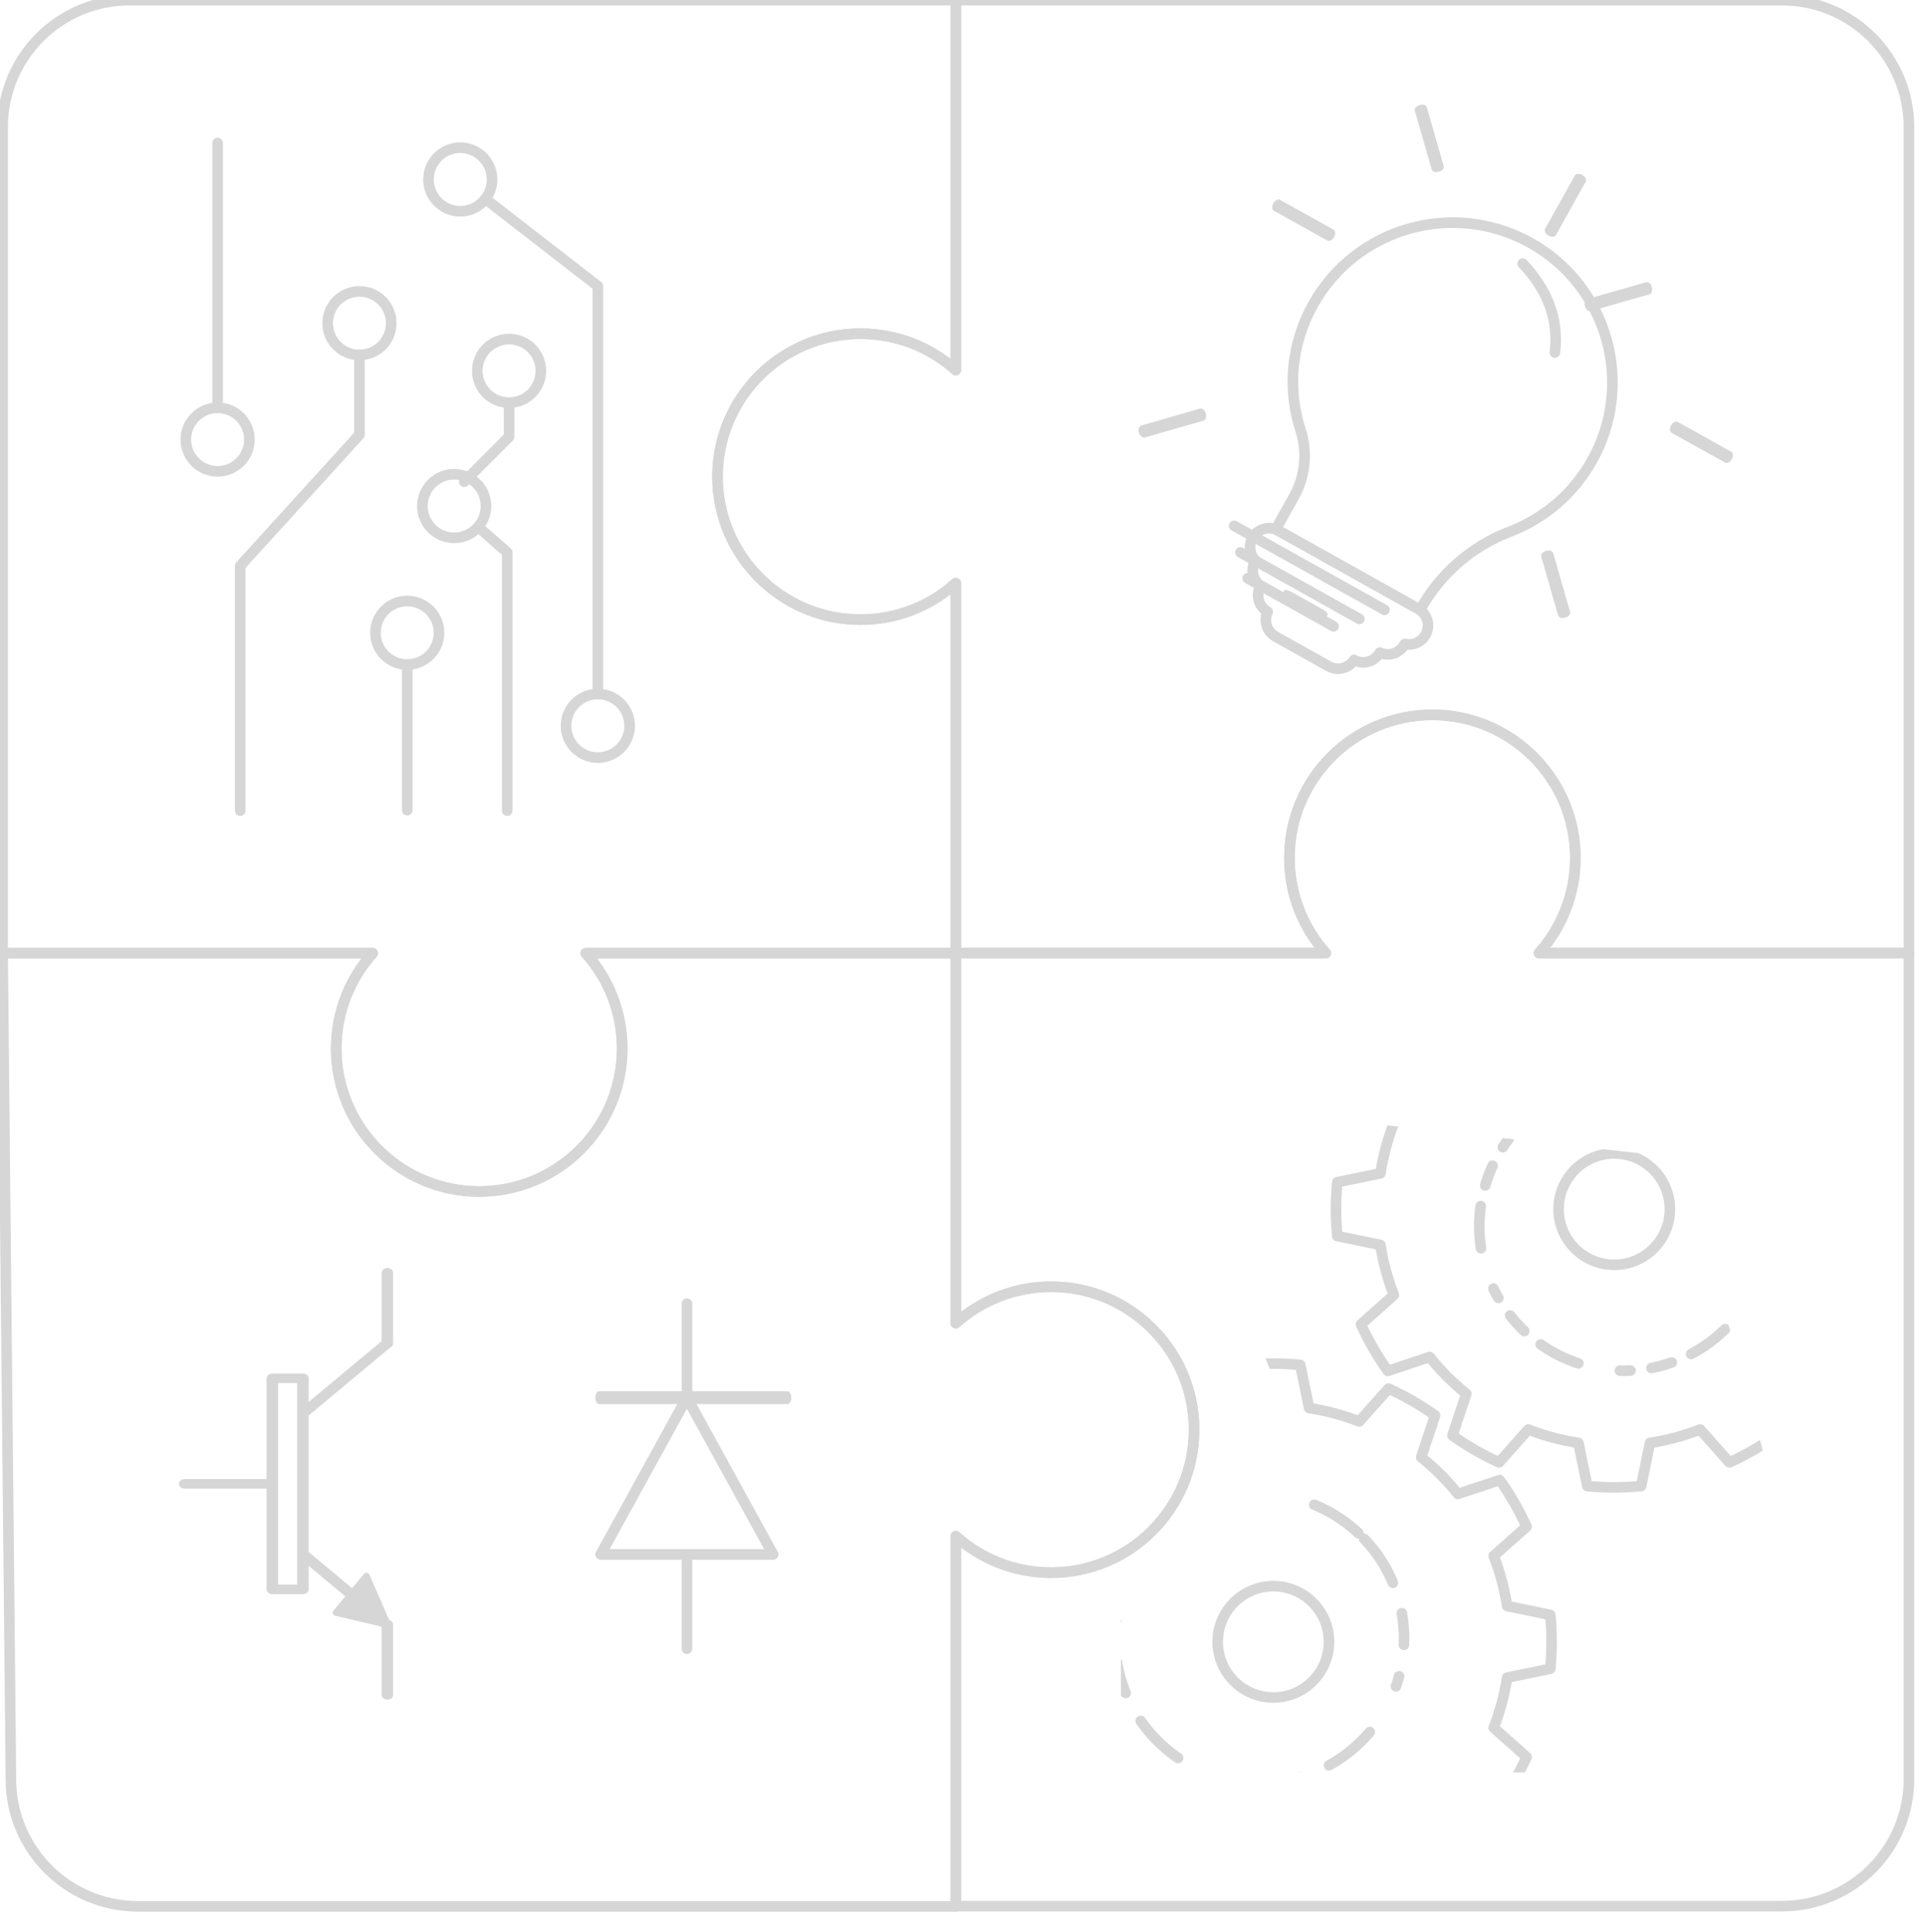 <?xml version="1.0" encoding="UTF-8" standalone="no"?>
<!DOCTYPE svg PUBLIC "-//W3C//DTD SVG 1.1//EN" "http://www.w3.org/Graphics/SVG/1.1/DTD/svg11.dtd">
<svg width="303px" height="304px" version="1.1" xmlns="http://www.w3.org/2000/svg" xmlns:xlink="http://www.w3.org/1999/xlink" xml:space="preserve" xmlns:serif="http://www.serif.com/" style="fill-rule:evenodd;clip-rule:evenodd;stroke-linecap:round;stroke-linejoin:round;stroke-miterlimit:1.5;">
    <g transform="matrix(1,0,0,1,-7352,-3332)">
        <g transform="matrix(0.852,0,0,0.54,-721.956,1117.76)">
            <g id="miniCardT1" transform="matrix(1.07798e-16,-2.777,1.76,1.70029e-16,7435.36,6932.99)">
                <g transform="matrix(6.12323e-17,1,-1,6.12323e-17,4369.08,60)">
                    <path d="M1100,3449.09L1138.82,3449.09C1136.45,3451.74 1135,3455.24 1135,3459.09C1135,3467.36 1141.72,3474.09 1150,3474.09C1158.28,3474.09 1165,3467.36 1165,3459.09C1165,3455.24 1163.55,3451.74 1161.18,3449.09L1200,3449.09L1200,3410.26C1197.35,3412.64 1193.84,3414.09 1190,3414.09C1181.72,3414.09 1175,3407.36 1175,3399.09C1175,3390.81 1181.72,3384.09 1190,3384.09C1193.84,3384.09 1197.35,3385.53 1200,3387.91L1200,3349.09L1113.33,3349.09C1105.97,3349.09 1100,3355.05 1100,3362.42L1100,3449.09" style="fill:none;stroke:rgb(215,214,215);stroke-width:1.11px;"/>
                </g>
                <g transform="matrix(-1.83697e-16,-1,1,-1.83697e-16,-2529.08,2460)">
                    <path d="M1100,3449.09L1138.82,3449.09C1136.45,3451.74 1135,3455.24 1135,3459.09C1135,3467.36 1141.72,3474.09 1150,3474.09C1158.28,3474.09 1165,3467.36 1165,3459.09C1165,3455.24 1163.55,3451.74 1161.18,3449.09L1200,3449.09L1200,3410.26C1197.35,3412.64 1193.84,3414.09 1190,3414.09C1181.72,3414.09 1175,3407.36 1175,3399.09C1175,3390.81 1181.72,3384.09 1190,3384.09C1193.84,3384.09 1197.35,3385.53 1200,3387.91L1200,3349.09L1113.33,3349.09C1105.97,3349.09 1100,3355.05 1100,3362.42L1100,3449.09" style="fill:none;stroke:rgb(215,214,215);stroke-width:1.11px;"/>
                </g>
                <g transform="matrix(6.12323e-17,1,-1,6.12323e-17,4269.08,60)">
                    <path d="M1286.67,3249.09C1294.03,3249.09 1300,3255.05 1300,3262.42L1300,3349.09L1261.18,3349.09C1263.55,3346.43 1265,3342.93 1265,3339.09C1265,3330.81 1258.28,3324.09 1250,3324.09C1241.72,3324.09 1235,3330.81 1235,3339.09C1235,3342.93 1236.45,3346.43 1238.82,3349.09L1200,3349.09L1200,3310.26C1197.35,3312.64 1193.84,3314.09 1190,3314.09C1181.72,3314.09 1175,3307.36 1175,3299.09C1175,3290.81 1181.72,3284.09 1190,3284.09C1193.84,3284.09 1197.35,3285.53 1200,3287.91L1200,3249.09L1286.67,3249.09Z" style="fill:none;stroke:rgb(215,214,215);stroke-width:1.11px;"/>
                </g>
                <g transform="matrix(6.12323e-17,1,-1,6.12323e-17,4269.08,60)">
                    <path d="M1114.2,3449.09C1106.89,3449.09 1100.94,3443.2 1100.87,3435.89C1100.6,3408.72 1100,3349.09 1100,3349.09L1138.82,3349.09C1136.45,3351.74 1135,3355.24 1135,3359.09C1135,3367.36 1141.72,3374.09 1150,3374.09C1158.28,3374.09 1165,3367.36 1165,3359.09C1165,3355.24 1163.55,3351.74 1161.18,3349.09L1200,3349.09L1200,3387.91C1202.65,3385.53 1206.16,3384.09 1210,3384.09C1218.28,3384.09 1225,3390.81 1225,3399.09C1225,3407.36 1218.28,3414.09 1210,3414.09C1206.16,3414.09 1202.65,3412.64 1200,3410.26L1200,3449.09L1114.2,3449.09Z" style="fill:none;stroke:rgb(215,214,215);stroke-width:1.11px;"/>
                </g>
                <g transform="matrix(0.887,6.16298e-33,9.53665e-34,0.887,26.616,-1702.19)">
                    <path d="M928.319,3359.09L910.291,3359.09L910.291,3439.09L933.444,3439.09C933.444,3439.09 965.094,3430.44 977.79,3426.98C980.914,3426.12 983.2,3423.45 983.555,3420.23C985.294,3404.45 990.291,3359.09 990.291,3359.09L973.39,3359.09C973.244,3369.11 960.31,3378.24 950.291,3378.24C940.273,3378.24 928.235,3369.09 928.319,3359.09Z" style="fill:none;"/>
                    <g>
                        <clipPath id="_clip1">
                            <path d="M928.319,3359.09L910.291,3359.09L910.291,3439.09L933.444,3439.09C933.444,3439.09 965.094,3430.44 977.79,3426.98C980.914,3426.12 983.2,3423.45 983.555,3420.23C985.294,3404.45 990.291,3359.09 990.291,3359.09L973.39,3359.09C973.244,3369.11 960.31,3378.24 950.291,3378.24C940.273,3378.24 928.235,3369.09 928.319,3359.09Z"/>
                        </clipPath>
                        <g clip-path="url(#_clip1)">
                            <g transform="matrix(6.12323e-17,1,1,-6.12323e-17,-2456.26,2520.03)">
                                <path d="M860.273,3349.24C858.156,3349.03 856.024,3349.03 853.907,3349.24L852.858,3354.34C850.829,3354.65 848.841,3355.19 846.928,3355.93L843.468,3352.04C841.532,3352.92 839.686,3353.98 837.955,3355.22L839.599,3360.16C837.997,3361.45 836.542,3362.9 835.258,3364.51L830.314,3362.86C829.077,3364.59 828.011,3366.44 827.131,3368.37L831.027,3371.83C830.281,3373.75 829.748,3375.74 829.438,3377.76L824.334,3378.81C824.128,3380.93 824.128,3383.06 824.334,3385.18L829.438,3386.23C829.748,3388.26 830.281,3390.24 831.027,3392.16L827.131,3395.62C828.011,3397.55 829.077,3399.4 830.314,3401.13L835.258,3399.49C836.542,3401.09 837.997,3402.54 839.599,3403.83L837.955,3408.77C839.686,3410.01 841.532,3411.07 843.468,3411.95L846.928,3408.06C848.841,3408.8 850.829,3409.34 852.858,3409.65L853.907,3414.75C856.024,3414.96 858.156,3414.96 860.273,3414.75L861.321,3409.65C863.35,3409.34 865.339,3408.8 867.251,3408.06L870.711,3411.95C872.647,3411.07 874.494,3410.01 876.224,3408.77L874.58,3403.83C876.182,3402.54 877.638,3401.09 878.921,3399.49L883.866,3401.13C885.102,3399.4 886.168,3397.55 887.049,3395.62L883.153,3392.16C883.898,3390.24 884.431,3388.26 884.742,3386.23L889.846,3385.18C890.051,3383.06 890.051,3380.93 889.846,3378.81L884.742,3377.76C884.431,3375.74 883.898,3373.75 883.153,3371.83L887.049,3368.37C886.168,3366.44 885.102,3364.59 883.866,3362.86L878.921,3364.51C877.638,3362.9 876.182,3361.45 874.58,3360.16L876.224,3355.22C874.494,3353.98 872.647,3352.92 870.711,3352.04L867.251,3355.93C865.339,3355.19 863.35,3354.65 861.321,3354.34L860.273,3349.24ZM857.09,3375.41C860.722,3375.41 863.672,3378.36 863.672,3381.99C863.672,3385.63 860.722,3388.58 857.09,3388.58C853.457,3388.58 850.508,3385.63 850.508,3381.99C850.508,3378.36 853.457,3375.41 857.09,3375.41Z" style="fill:none;stroke:rgb(215,214,215);stroke-width:1.25px;"/>
                            </g>
                            <g transform="matrix(6.12323e-17,1,1,-6.12323e-17,-2405.08,2560.35)">
                                <path d="M860.273,3349.24C858.156,3349.03 856.024,3349.03 853.907,3349.24L852.858,3354.34C850.829,3354.65 848.841,3355.19 846.928,3355.93L843.468,3352.04C841.532,3352.92 839.686,3353.98 837.955,3355.22L839.599,3360.16C837.997,3361.45 836.542,3362.9 835.258,3364.51L830.314,3362.86C829.077,3364.59 828.011,3366.44 827.131,3368.37L831.027,3371.83C830.281,3373.75 829.748,3375.74 829.438,3377.76L824.334,3378.81C824.128,3380.93 824.128,3383.06 824.334,3385.18L829.438,3386.23C829.748,3388.26 830.281,3390.24 831.027,3392.16L827.131,3395.62C828.011,3397.55 829.077,3399.4 830.314,3401.13L835.258,3399.49C836.542,3401.09 837.997,3402.54 839.599,3403.83L837.955,3408.77C839.686,3410.01 841.532,3411.07 843.468,3411.95L846.928,3408.06C848.841,3408.8 850.829,3409.34 852.858,3409.65L853.907,3414.75C856.024,3414.96 858.156,3414.96 860.273,3414.75L861.321,3409.65C863.35,3409.34 865.339,3408.8 867.251,3408.06L870.711,3411.95C872.647,3411.07 874.494,3410.01 876.224,3408.77L874.58,3403.83C876.182,3402.54 877.638,3401.09 878.921,3399.49L883.866,3401.13C885.102,3399.4 886.168,3397.55 887.049,3395.62L883.153,3392.16C883.898,3390.24 884.431,3388.26 884.742,3386.23L889.846,3385.18C890.051,3383.06 890.051,3380.93 889.846,3378.81L884.742,3377.76C884.431,3375.74 883.898,3373.75 883.153,3371.83L887.049,3368.37C886.168,3366.44 885.102,3364.59 883.866,3362.86L878.921,3364.51C877.638,3362.9 876.182,3361.45 874.58,3360.16L876.224,3355.22C874.494,3353.98 872.647,3352.92 870.711,3352.04L867.251,3355.93C865.339,3355.19 863.35,3354.65 861.321,3354.34L860.273,3349.24ZM857.09,3375.41C860.722,3375.41 863.672,3378.36 863.672,3381.99C863.672,3385.63 860.722,3388.58 857.09,3388.58C853.457,3388.58 850.508,3385.63 850.508,3381.99C850.508,3378.36 853.457,3375.41 857.09,3375.41Z" style="fill:none;stroke:rgb(215,214,215);stroke-width:1.25px;"/>
                            </g>
                            <g transform="matrix(-0.289,0.957,0.957,0.289,-2114.12,1532.4)">
                                <circle cx="912.91" cy="3503.49" r="17.09" style="fill:none;stroke:rgb(215,214,215);stroke-width:1.25px;stroke-dasharray:5.01,5.01,1.25,2.5,2.5,2.5;"/>
                            </g>
                            <g transform="matrix(0.729,0.685,0.685,-0.729,-2139.28,5304.19)">
                                <circle cx="912.91" cy="3503.49" r="17.09" style="fill:none;stroke:rgb(215,214,215);stroke-width:1.25px;stroke-dasharray:6.26,6.26,1.25,3.76,3.76,3.76;"/>
                            </g>
                        </g>
                    </g>
                    <path d="M928.319,3359.09L910.291,3359.09L910.291,3439.09L933.444,3439.09C933.444,3439.09 965.094,3430.44 977.79,3426.98C980.914,3426.12 983.2,3423.45 983.555,3420.23C985.294,3404.45 990.291,3359.09 990.291,3359.09L973.39,3359.09C973.244,3369.11 960.31,3378.24 950.291,3378.24C940.273,3378.24 928.235,3369.09 928.319,3359.09Z" style="fill:none;"/>
                </g>
                <g transform="matrix(4.08216e-17,0.667,-0.667,4.08216e-17,1020.82,1159.33)">
                    <g>
                        <path d="M75.663,59.565C75.663,56.805 77.903,54.565 80.663,54.565C83.422,54.565 85.663,56.805 85.663,59.565C85.663,62.324 83.422,64.565 80.663,64.565C77.903,64.565 75.663,62.324 75.663,59.565Z" style="fill:none;stroke:rgb(215,214,215);stroke-width:1.67px;stroke-linejoin:miter;stroke-miterlimit:10;"/>
                        <path d="M73.616,76.992L80.663,69.944L80.663,64.565" style="fill:none;stroke:rgb(215,214,215);stroke-width:1.67px;"/>
                    </g>
                </g>
                <g transform="matrix(-0.35,8.26637e-17,8.26637e-17,1,1250,-2066.54)">
                    <path d="M700,3249.09L800,3249.09" style="fill:none;"/>
                    <g transform="matrix(4.08216e-17,0.667,1.905,-1.16633e-16,654.797,3225.86)">
                        <path d="M39.833,70.398C39.833,73.158 37.592,75.398 34.833,75.398C32.073,75.398 29.833,73.158 29.833,70.398C29.833,67.639 32.073,65.398 34.833,65.398C37.592,65.398 39.833,67.639 39.833,70.398Z" style="fill:none;stroke:rgb(215,214,215);stroke-width:1.67px;stroke-linejoin:miter;stroke-miterlimit:10;"/>
                        <path d="M34.833,23.732L34.833,65.398" style="fill:none;stroke:rgb(215,214,215);stroke-width:1.67px;"/>
                    </g>
                </g>
                <g transform="matrix(0.225,4.74551e-17,4.74551e-17,1,777.5,-2046.66)">
                    <path d="M700,3249.09L800,3249.09" style="fill:none;"/>
                    <g transform="matrix(4.08216e-17,0.667,-2.963,1.81429e-16,1081.43,3205.99)">
                        <path d="M59.645,100.815C59.645,98.055 61.885,95.815 64.645,95.815C67.404,95.815 69.645,98.055 69.645,100.815C69.645,103.574 67.404,105.815 64.645,105.815C61.885,105.815 59.645,103.574 59.645,100.815Z" style="fill:none;stroke:rgb(215,214,215);stroke-width:1.67px;stroke-linejoin:miter;stroke-miterlimit:10;"/>
                        <path d="M64.645,128.732L64.645,105.815" style="fill:none;stroke:rgb(215,214,215);stroke-width:1.67px;"/>
                    </g>
                </g>
                <g transform="matrix(4.08216e-17,0.667,-0.667,4.08215e-17,1020.82,1159.33)">
                    <g>
                        <path d="M62.126,52.065C62.126,49.305 59.885,47.065 57.126,47.065C54.366,47.065 52.126,49.305 52.126,52.065C52.126,54.824 54.366,57.065 57.126,57.065C59.885,57.065 62.126,54.824 62.126,52.065Z" style="fill:none;stroke:rgb(215,214,215);stroke-width:1.67px;stroke-linejoin:miter;stroke-miterlimit:10;"/>
                        <path d="M57.126,57.065L57.126,69.616L38.376,90.232L38.376,128.732" style="fill:none;stroke:rgb(215,214,215);stroke-width:1.67px;"/>
                    </g>
                </g>
                <g transform="matrix(4.08216e-17,0.667,-0.667,4.08216e-17,1020.82,1159.33)">
                    <g>
                        <path d="M76.049,25.506C73.868,23.816 70.725,24.214 69.034,26.395C67.344,28.576 67.742,31.719 69.923,33.41C72.104,35.101 75.247,34.702 76.938,32.521C78.629,30.34 78.23,27.197 76.049,25.506Z" style="fill:none;stroke:rgb(215,214,215);stroke-width:1.67px;stroke-linejoin:miter;stroke-miterlimit:10;"/>
                        <path d="M99.626,115.398C99.626,118.158 97.385,120.398 94.626,120.398C91.866,120.398 89.626,118.158 89.626,115.398C89.626,112.639 91.866,110.398 94.626,110.398C97.385,110.398 99.626,112.639 99.626,115.398Z" style="fill:none;stroke:rgb(215,214,215);stroke-width:1.67px;stroke-linejoin:miter;stroke-miterlimit:10;"/>
                        <path d="M76.938,32.521C84.598,38.459 94.626,46.232 94.626,46.232L94.626,110.398" style="fill:none;stroke:rgb(215,214,215);stroke-width:1.67px;"/>
                    </g>
                </g>
                <g transform="matrix(4.08216e-17,0.667,-0.667,4.08216e-17,1020.82,1159.33)">
                    <g>
                        <path d="M68.74,84.595C66.662,82.779 66.448,79.618 68.263,77.54C70.079,75.461 73.24,75.248 75.318,77.063C77.397,78.878 77.61,82.04 75.795,84.118C73.98,86.196 70.819,86.41 68.74,84.595Z" style="fill:none;stroke:rgb(215,214,215);stroke-width:1.67px;stroke-linejoin:miter;stroke-miterlimit:10;"/>
                        <path d="M80.376,128.732L80.376,88.119C80.376,88.119 78.284,86.291 75.795,84.118" style="fill:none;stroke:rgb(215,214,215);stroke-width:1.67px;"/>
                    </g>
                </g>
                <g transform="matrix(-0.066,0.118,-0.118,-0.066,2320.1,737.404)">
                    <path d="M8484.6,6713.68C8484.59,6695.87 8477.26,6678.85 8464.32,6666.62C8439.88,6644.24 8424.76,6612.03 8424.76,6576.32C8424.76,6507.88 8480.33,6452.31 8548.77,6452.31C8617.22,6452.31 8672.79,6507.88 8672.79,6576.32C8672.79,6606.53 8661.97,6634.22 8644,6655.74C8623.94,6679.81 8612.96,6710.15 8612.96,6741.48C8612.95,6742.24 8612.95,6742.65 8612.95,6742.65L8484.6,6742.65L8484.6,6713.68Z" style="fill:none;stroke:rgb(215,214,215);stroke-width:8.24px;stroke-miterlimit:3;"/>
                </g>
                <g transform="matrix(-0.066,0.118,-0.118,-0.066,2320.1,737.404)">
                    <path d="M8615.45,6771.56C8615.46,6771.76 8615.46,6771.95 8615.46,6772.15C8615.46,6779.94 8609.42,6786.33 8601.76,6786.87L8601.76,6786.9C8601.76,6795.01 8595.22,6801.59 8587.13,6801.65C8586.65,6809.37 8580.24,6815.48 8572.41,6815.48L8525.14,6815.48C8517.31,6815.48 8510.89,6809.37 8510.41,6801.65C8502.33,6801.59 8495.78,6795.01 8495.78,6786.9L8495.78,6786.81C8488.43,6785.97 8482.71,6779.73 8482.71,6772.15C8482.71,6771.95 8482.72,6771.76 8482.72,6771.56C8476.61,6769.76 8472.14,6764.1 8472.14,6757.4C8472.14,6749.26 8478.75,6742.65 8486.89,6742.65L8611.29,6742.65C8619.43,6742.65 8626.04,6749.26 8626.04,6757.4C8626.04,6764.1 8621.57,6769.76 8615.45,6771.56Z" style="fill:none;stroke:rgb(215,214,215);stroke-width:8.24px;stroke-miterlimit:3;"/>
                </g>
                <g transform="matrix(-0.066,0.118,-0.079,-0.044,2068.68,597.021)">
                    <path d="M8548.77,6369.63L8548.77,6440.5" style="fill:none;stroke:rgb(215,214,215);stroke-width:9.69px;stroke-miterlimit:3;"/>
                </g>
                <g transform="matrix(0.118,0.066,-0.044,0.079,269.965,226.282)">
                    <path d="M8548.77,6369.63L8548.77,6440.5" style="fill:none;stroke:rgb(215,214,215);stroke-width:9.69px;stroke-miterlimit:3;"/>
                </g>
                <g transform="matrix(0.037,0.13,-0.087,0.025,1246.42,38.208)">
                    <path d="M8548.77,6369.63L8548.77,6440.5" style="fill:none;stroke:rgb(215,214,215);stroke-width:9.69px;stroke-miterlimit:3;"/>
                </g>
                <g transform="matrix(0.13,-0.037,-0.025,-0.087,37.661,2203.06)">
                    <path d="M8548.77,6369.63L8548.77,6440.5" style="fill:none;stroke:rgb(215,214,215);stroke-width:9.69px;stroke-miterlimit:3;"/>
                </g>
                <g transform="matrix(0.037,0.13,-0.087,0.025,1199.64,51.467)">
                    <path d="M8548.77,6369.63L8548.77,6440.5" style="fill:none;stroke:rgb(215,214,215);stroke-width:9.69px;stroke-miterlimit:3;"/>
                </g>
                <g transform="matrix(0.13,-0.037,-0.025,-0.087,24.402,2156.27)">
                    <path d="M8548.77,6369.63L8548.77,6440.5" style="fill:none;stroke:rgb(215,214,215);stroke-width:9.69px;stroke-miterlimit:3;"/>
                </g>
                <g transform="matrix(0.118,0.066,-0.044,0.079,246.667,268.008)">
                    <path d="M8548.77,6369.63L8548.77,6440.5" style="fill:none;stroke:rgb(215,214,215);stroke-width:9.69px;stroke-miterlimit:3;"/>
                </g>
                <g transform="matrix(-0.385,0.689,-0.242,-0.135,2240.56,883.065)">
                    <path d="M1252.5,3316.13L1247.75,3316.13C1247.75,3317.48 1248.13,3318.59 1248.61,3318.59L1251.63,3318.59C1252.11,3318.59 1252.5,3317.48 1252.5,3316.13Z" style="fill:none;stroke:rgb(215,214,215);stroke-width:1.88px;"/>
                </g>
                <g transform="matrix(-0.488,0.873,-0.873,-0.488,4461.36,1821.81)">
                    <path d="M1244.92,3315.59L1255.25,3315.59" style="fill:none;stroke:rgb(215,214,215);stroke-width:1.11px;"/>
                </g>
                <g transform="matrix(-0.488,0.873,-0.873,-0.488,4461.36,1821.81)">
                    <path d="M1242.94,3313.59L1257.23,3313.59" style="fill:none;stroke:rgb(215,214,215);stroke-width:1.11px;"/>
                </g>
                <g transform="matrix(-0.488,0.873,-0.873,-0.488,4461.27,1821.76)">
                    <path d="M1241,3311.37L1259.07,3311.37" style="fill:none;stroke:rgb(215,214,215);stroke-width:1.11px;"/>
                </g>
                <g transform="matrix(-0.488,0.873,-0.873,-0.488,4461.27,1821.76)">
                    <path d="M1254,3272.59C1257.52,3273.7 1260.13,3275.75 1261.5,3279.09" style="fill:none;stroke:rgb(215,214,215);stroke-width:1.11px;"/>
                </g>
                <g transform="matrix(0.812,-1.18838e-33,0,0.812,47.197,585.424)">
                    <g transform="matrix(6.67911e-17,1.091,-0.909,5.56593e-17,4077.9,-93.666)">
                        <path d="M780,3359.09L770,3369.09" style="fill:none;stroke:rgb(215,214,215);stroke-width:1.36px;"/>
                    </g>
                    <g transform="matrix(6.67911e-17,1.091,0.909,-5.56593e-17,-2065.17,-93.666)">
                        <path d="M780,3359.09L770,3369.09" style="fill:none;stroke:rgb(215,214,215);stroke-width:0.82px;stroke-linecap:butt;stroke-miterlimit:2;"/>
                        <g transform="matrix(0.753,1.26906e-32,5.66399e-33,-0.904,734.061,3591.54)">
                            <g transform="matrix(1,9.48547e-40,1.31276e-39,1,0.081,0.063)">
                                <path d="M52.828,255.344L61.011,257.269L57.642,249.567L52.828,255.344Z" style="fill:rgb(215,214,215);stroke:rgb(215,214,215);stroke-width:1px;stroke-linecap:butt;stroke-miterlimit:2;"/>
                            </g>
                            <path d="M56.39,253.418C52.556,250.223 47.73,246.202 47.73,246.202" style="fill:none;stroke:rgb(215,214,215);stroke-width:1.67px;"/>
                        </g>
                    </g>
                    <g transform="matrix(6.67911e-17,1.091,-0.909,5.56593e-17,4077.9,-93.666)">
                        <rect x="766.377" y="3364.09" width="3.623" height="30" style="fill:none;stroke:rgb(215,214,215);stroke-width:1.36px;"/>
                    </g>
                    <g transform="matrix(6.67911e-17,1.091,-0.909,5.56593e-17,4077.9,-93.666)">
                        <path d="M780,3409.09L780,3399.09" style="fill:none;stroke:rgb(215,214,215);stroke-width:1.36px;"/>
                    </g>
                    <g transform="matrix(6.67911e-17,1.091,-0.909,5.56593e-17,4077.9,-93.666)">
                        <path d="M780,3349.09L780,3359.09" style="fill:none;stroke:rgb(215,214,215);stroke-width:1.36px;"/>
                    </g>
                    <g transform="matrix(6.67911e-17,1.091,-0.909,5.56593e-17,4077.9,-93.666)">
                        <path d="M766,3379.09L756,3379.09" style="fill:none;stroke:rgb(215,214,215);stroke-width:1.36px;"/>
                    </g>
                </g>
                <g transform="matrix(1.131,-6.33499e-18,-6.33499e-18,1.131,-253.935,425.127)">
                    <g transform="matrix(5.34329e-17,0.873,-1.454,8.90548e-17,5924.46,-10.767)">
                        <path d="M820,3389.09L840,3389.09" style="fill:none;stroke:rgb(215,214,215);stroke-width:0.82px;"/>
                    </g>
                    <g transform="matrix(8.90548e-17,1.454,-1.454,8.90548e-17,5924.46,-383.814)">
                        <path d="M754.5,3389.09L760,3399.09L749,3399.09L754.5,3389.09Z" style="fill:none;stroke:rgb(215,214,215);stroke-width:0.68px;"/>
                    </g>
                    <g transform="matrix(8.90548e-17,1.454,-1.454,8.90548e-17,5909.91,-369.997)">
                        <path d="M745,3379.09L745,3373.09" style="fill:none;stroke:rgb(215,214,215);stroke-width:0.68px;"/>
                    </g>
                    <g transform="matrix(8.90548e-17,1.454,-1.454,8.90548e-17,5886.64,-369.997)">
                        <path d="M745,3379.09L745,3373.09" style="fill:none;stroke:rgb(215,214,215);stroke-width:0.68px;"/>
                    </g>
                </g>
            </g>
        </g>
    </g>
</svg>
